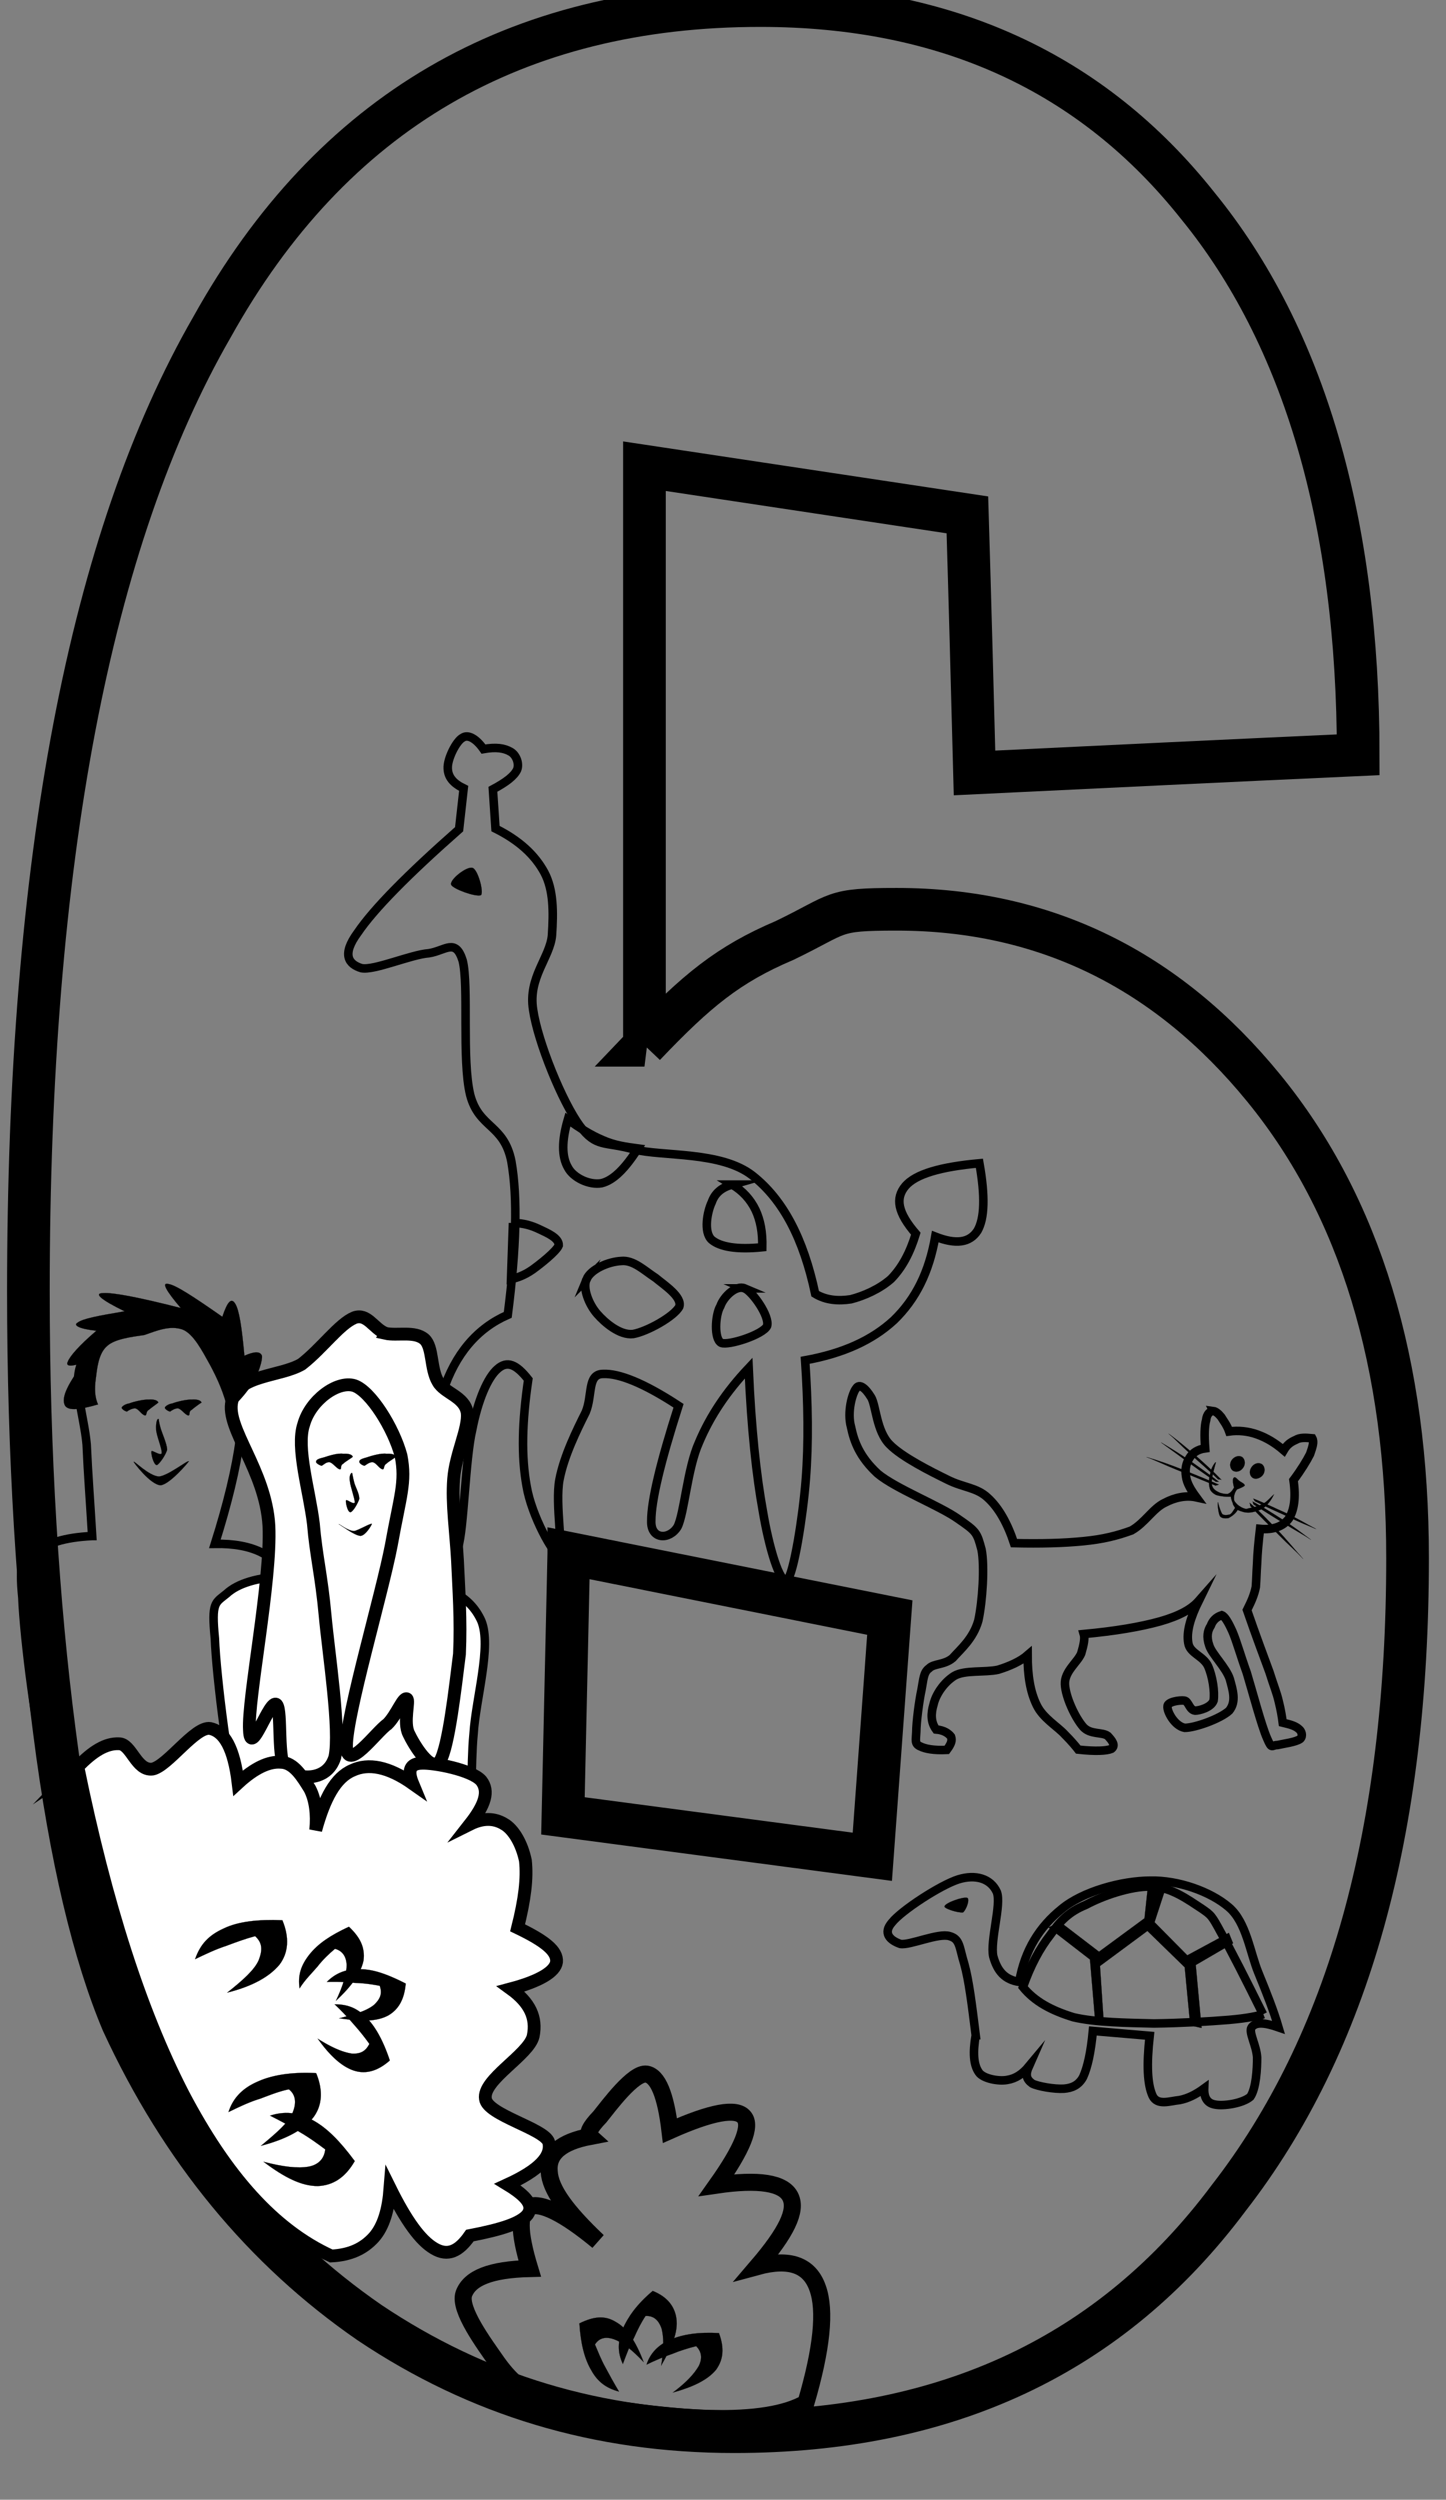 <?xml version="1.0"?>
<svg xmlns="http://www.w3.org/2000/svg" width="339" height="586" viewBox="0 0 339 586">
  <rect x="0" y="0" width="339" height="586" fill="#808080" stroke="none"/>
  <path stroke-width="10" stroke="#000" d="M133.349 364.129c-.45 20.47-.91 41.02-1.37 61.56 24.13 3.2 48.32 6.39 72.53 9.59 1.37-18.64 2.73-37.36 4.1-56.08-25.03-5.02-50.14-10.05-75.26-15.07zm17.74-119.09c12.17-12.78 19.63-18.95 32.87-24.58 13.24-6.39 10.8-7.3 26.25-7.3 34.78 0 63.47 14.23 86.07 41.93 22.67 27.77 33.71 64.68 33.71 110.18 0 64-13.78 113.76-41.93 149.99-27.62 36.98-66.21 54.79-115.9 54.79-31.96 0-60.11-8.53-85.527-25.57-24.808-17.12-44.137-40.56-57.91-70.39-6.62-15.68-12.174-38.43-15.978-68.26-3.882-29.9-6.088-64.68-6.088-103.11 0-100.9 14.382-176.31 43.069-226.08C77.806 26.19 120.869 1.307 178.245 1.307c43.6 0 77.77 15.676 102.58 46.951 24.88 30.514 37.59 73.891 37.59 128.68-29.98 1.37-59.96 2.81-89.95 4.26-.53-20.17-1.06-40.33-1.67-60.5-25.19-3.8-50.45-7.61-75.71-11.41v135.75l.004.001z" fill="none"/>
  <path stroke="#000" stroke-width="4" stroke-miterlimit="10" d="M125.173 561.483c-3.04-1.3-5.93-3.88-8.67-7.76-2.97-4.27-8.98-12.33-7.76-15.98 1.37-3.73 6.24-5.71 15.44-5.94-2.66-8.75-2.66-13.39 0-14.53 2.67-.99 7.99 1.52 15.98 8.14-7.38-7-11.18-12.18-11.41-16.36-.38-4.19 2.81-6.93 9.59-8.22-.76-.69 0-2.21 2.28-4.57 2.21-2.74 7.91-10.5 10.96-10.04 2.66.46 4.49 4.87 5.48 13.24 9.74-4.34 15.52-5.4 17.35-3.2 1.82 2.06-.31 7.38-6.4 15.98 9.82-1.44 15.68-.53 17.28 2.74s-.99 8.45-7.76 16.36c7.53-2.05 12.25-.38 14.15 5.03 1.9 5.25.99 14.22-2.74 26.93-4.64 2.67-12.02 3.88-22.75 3.66-10.73-.38-24.2-2.21-41.02-5.48z" fill="none"/>
  <path stroke="#000" stroke-width=".035" stroke-miterlimit="10" fill-rule="evenodd" d="M145.113 560.643c-2.89-.76-4.95-2.21-6.47-4.95-1.67-2.81-2.51-6.39-2.81-11.03 3.27-1.6 5.93-1.98 8.6-.3 2.58 1.44 4.64 4.56 6.46 9.36-2.81-2.97-5.02-4.65-6.92-5.33-1.9-.69-3.5-.38-4.49 1.22.76 1.75 1.37 3.42 2.43 5.33.92 1.74 1.98 3.64 3.2 5.7z"/>
  <path stroke="#000" stroke-width=".035" stroke-miterlimit="10" fill-rule="evenodd" d="M146.023 554.173c-1.29-2.74-1.21-5.25-.07-8.14 1.29-2.89 3.27-5.78 7.07-8.98 3.43 1.37 5.18 3.65 5.56 6.54.38 3.05-.91 6.32-3.58 10.96.69-3.96.61-6.77.08-8.75-.69-1.9-1.83-2.97-3.73-2.89-.99 1.44-1.9 3.27-2.74 5.17-.99 1.76-1.75 3.88-2.59 6.09z"/>
  <path stroke="#000" stroke-width=".035" stroke-miterlimit="10" fill-rule="evenodd" d="M151.583 554.323c.83-2.66 2.81-4.71 5.63-5.85 2.74-1.22 6.62-1.83 11.34-1.53 1.29 3.5 1.06 6.17-.69 8.6-1.9 2.29-5.17 3.96-10.12 5.33 3.27-2.44 5.02-4.41 6.09-6.24.91-1.9.61-3.35-.61-4.64-1.83.46-3.8 1.06-5.63 1.82-2.05.69-3.96 1.52-6.01 2.51z"/>
  <path stroke-width="2" stroke="#000" d="M101.243 361.273c-1.22-14.53-.46-26.1 2.59-35 2.89-8.91 8.06-14.92 15.21-18.04 1.98-15.6 2.36-27.32.84-35.99-1.75-8.75-7.61-7.69-9.66-15.6-1.98-8.22-.3-25.64-1.75-31.43-1.67-5.4-4.03-2.36-7.92-1.75-4.257.31-12.855 4.11-15.822 3.5-2.97-.91-4.72-3.12-.836-8.37 3.728-5.48 11.64-13.54 23.738-24.2l1.07-9.58c-2.51-1.22-3.65-2.67-3.73-4.64-.15-2.21 1.98-6.47 3.5-7.24 1.22-.83 3.12.16 4.87 2.67 2.97-.53 4.87-.23 6.32.61 1.29.68 2.13 2.66 1.59 4.18-.68 1.52-2.58 2.97-5.7 4.64l.61 9.21c5.47 2.74 9.2 6.09 11.49 10.35 2.12 4.03 2.12 9.21 1.75 14.69-.46 5.17-5.64 9.89-4.42 17.42 1.07 7.46 6.78 21.54 10.96 27.24 3.88 5.18 5.71 3.58 12.56 5.49 6.84 1.74 20.54.37 27.92 6.16 7.16 5.63 11.95 14.76 14.69 27.7 2.51 1.52 5.4 1.75 8.37 1.29 2.97-.76 6.7-2.36 9.44-4.79 2.58-2.67 4.41-6.09 5.78-10.58-4.26-4.95-4.87-8.3-2.44-11.19 2.44-2.81 8.22-4.49 17.35-5.32 1.37 7.76 1.22 12.93-.45 15.82-1.83 2.82-5.03 3.28-9.9 1.37-1.44 8.3-4.56 14.61-9.66 19.56-5.17 4.79-12.02 7.84-20.85 9.44.68 9.97.84 19.4.15 28-.68 8.67-2.81 21.99-4.34 23.51-1.75 1.14-4.34-7.91-5.7-16.05-1.53-8.37-2.74-19.48-3.35-33.64-5.1 5.41-8.98 11.11-11.64 17.43-2.74 6.09-3.43 16.59-5.03 19.78-1.9 3.12-6.31 3.05-6.16-1.37 0-4.79 2.13-13.69 6.39-27.01-8.22-5.4-14-7.61-17.65-7.46-3.81 0-2.44 4.95-4.11 8.98-1.98 3.96-5.1 10.2-6.16 15.83-1.07 5.55 1.06 17.35-.08 17.73-1.3-.08-6.47-9.29-7.61-16.21-1.29-7-1.07-15.14.38-25.03-2.82-3.58-4.95-4.49-7.23-2.44-2.28 1.98-4.56 7.23-5.93 14.31-1.6 6.85-1.91 23.05-3.28 27.47-1.67 4.26-3.73 3.88-6.16-1.45z" fill="none"/>
  <path stroke="#000" stroke-width="2" stroke-miterlimit="10" fill="none" d="M120.263 286.703c2.51 0 4.41.61 6.31 1.52 1.76.84 4.5 1.98 4.42 3.73-.53 1.37-4.26 4.33-6.17 5.7-1.97 1.37-3.65 1.91-5.02 2.21.15-4.34.31-8.75.46-13.16zM133.123 262.463c-1.44 4.94-1.44 8.67 0 11.18 1.22 2.44 5.03 4.26 7.92 3.73 2.81-.69 5.55-3.5 8.52-8.14-2.89-.38-5.55-.76-8.29-1.98-2.9-1.22-5.33-2.82-8.15-4.79zM171.642 277.695c-2.44.69-4.04 1.98-4.8 4.19-.99 2.05-1.98 6.92 0 8.75 1.98 1.68 5.94 2.36 11.87 1.75.08-3.5-.45-6.32-1.59-8.75-1.22-2.51-3.05-4.49-5.48-5.94zM137.485 299.95c-.92 1.97.53 5.85 2.58 8.14 1.6 1.83 5.18 5.02 8.37 4.64 3.35-.61 9.59-4.11 10.81-6.39.76-2.29-3.43-5.02-5.56-6.78-2.58-1.67-5.17-4.26-8.06-3.95-2.97.15-7.15 1.9-8.14 4.34zM174.584 302.028c-1.98-.84-4.87 1.82-5.71 4.18-1.22 2.06-1.52 7.76.23 8.6 1.67.68 9.74-1.9 10.73-3.95.68-2.29-3.43-8.07-5.25-8.83z"/>
  <path stroke="#000" stroke-width=".035" stroke-miterlimit="10" fill-rule="evenodd" d="M110.793 203.453c-1.37-.46-5.48 2.81-5.02 3.95.38.99 5.86 2.97 7 2.44.68-.84-.76-6.01-1.98-6.39z"/>
  <path stroke="#000" stroke-width="2" stroke-miterlimit="10" d="M21.61 360.087c-6.543.31-10.805 1.68-13.622 4.11-2.662 2.28-3.575 1.75-2.74 10.43.306 8.75 3.352 33.4 5.936 41.09 2.436 7.3 5.558 8.37 9.059 3.19l1.824 41.02 38.353-3.2-5.937-37.36c4.414 3.04 7.61 2.74 9.588-.91 1.827-3.81 1.066-13.7 1.827-21.46.686-8.37 4.108-20.4 1.75-26.41-2.74-5.93-8.22-8.82-17.272-8.67 6.01-19.03 7.836-32.57 5.479-41.48-2.36-8.9-13.7-11.33-19.632-11.41-6.318-.23-14.08 4.87-16.818 9.97-2.74 4.79.305 12.71.912 19.63.304 7 .836 13.78 1.293 21.46z" fill="none"/>
  <path fill="#fff" stroke="#000" stroke-width="2" stroke-miterlimit="10" fill-rule="evenodd" d="M66.81 369.493c-6.467.3-11.032 1.67-13.695 4.11-2.665 2.2-3.58 1.9-2.74 10.5.304 8.6 3.347 33.33 5.934 41.01 2.434 7.31 5.479 8.37 9.132 3.2l1.827 41.02 38.275-3.13-5.94-37.44c4.42 3.05 7.61 2.74 9.59-.91 1.83-3.88 1.07-13.47 1.83-21.38.53-8.29 4.26-20.55 1.83-26.48-2.67-5.94-8.45-8.83-17.353-8.68 5.553-18.87 7.383-32.49 5.473-41.47-2.13-9.05-12.247-10.81-16.89-12.33-4.564-1.9-8.063-1.29-10.5 2.74-2.584 3.96-4.03 13.62-4.944 21.92-1.22 8.29-1.83 17.12-1.83 27.32z"/>
  <path fill="#fff" stroke="#000" stroke-width="3" stroke-miterlimit="10" fill-rule="evenodd" d="M90.367 312.573c2.737.61 6.852-.61 9.132 1.37 2.05 1.83 1.37 6.92 3.19 9.97 1.52 2.74 6.24 3.42 6.85 7.3.38 3.73-2.74 9.59-3.19 15.53-.46 5.78.53 12.17.91 19.17.3 6.77.83 13.85.46 21.84-.99 7.84-2.52 21.69-4.57 25.11-2.05 2.97-6.16-3.95-7.305-6.39-1.37-2.66.227-7.84-.458-8.22-.911-.46-2.434 3.88-4.566 5.94-2.663 1.82-9.662 11.72-9.586 5.02 0-7.38 8.294-35.46 10.5-46.95 2.054-11.49 3.5-14.77 2.284-21.01-1.751-6.54-7.152-15.14-10.96-16.43-4.033-1.22-10.347 3.5-11.87 9.13-1.825 5.4 1.369 15.6 2.285 23.28.607 7.31 1.9 12.18 2.737 21.39.837 9.13 3.653 27.09 2.283 33.33-1.901 6.01-8.827 5.02-11.337 3.19-2.284-2.28-.992-13.92-2.284-15.52-1.598-1.75-6.163 12.94-6.39 5.94-.46-7.23 5.172-34.93 4.563-47.87-.761-13.09-10.195-22.83-8.676-29.22 1.297-6.24 11.34-5.71 16.36-8.67 4.72-3.66 8.828-9.44 12.328-10.89 3.048-1.14 4.494 2.52 7.31 3.66z"/>
  <path fill="#fff" stroke="#000" stroke-width="3" stroke-miterlimit="10" fill-rule="evenodd" d="M18.236 414.183c3.5-3.65 6.619-5.55 9.665-5.4 2.89 0 4.03 6.39 7.835 5.94 3.578-.69 10.045-10.12 13.546-9.52 3.274.69 5.558 4.57 6.543 12.79 3.88-3.58 7.228-5.1 10.044-4.87 3.045.07 5.025 3.42 6.775 6.24 1.293 2.51 1.75 5.93 1.369 9.66 2.054-7.46 4.643-12.33 8.598-14 3.73-1.75 8.447-.91 14.156 3.12-1.296-3.12-.61-4.72 2.054-4.79 2.812-.16 11.794 1.52 14.004 4.1 1.9 2.44.91 5.64-2.67 10.2 3.05-1.52 5.71-1.45 7.99-.08 2.21 1.22 4.19 4.57 5.03 8.6.45 4.19-.15 9.06-1.83 15.76 6.32 3.04 9.36 5.4 9.13 7.99-.3 2.28-3.88 4.49-10.73 6.31 4.41 3.2 6.16 6.7 5.25 11.11-1.06 4.42-11.95 10.2-11.19 14.69.46 3.8 13.93 7 14.85 10.19.75 3.35-2.37 6.55-9.67 9.9 4.49 2.74 6.17 4.87 4.72 7-1.6 2.05-6.01 3.5-13.55 4.95-2.58 3.72-5.172 4.94-8.368 3.04-3.272-1.9-6.621-6.62-10.348-14.15-.382 4.94-1.447 8.9-3.805 11.56-2.435 2.67-5.556 4.11-9.97 4.34-13.467-6.16-24.654-18.8-34.7-37.9-9.964-19.32-18.11-44.51-24.728-76.78z"/>
  <path stroke="#000" stroke-width=".035" stroke-miterlimit="10" fill-rule="evenodd" d="M45.734 459.283c1.216-3.5 3.194-5.63 6.772-7.23 3.348-1.6 7.914-2.13 13.697-1.9 1.673 4.03 1.445 7.61-.684 10.42-2.283 2.74-6.166 5.03-12.254 6.55 3.654-2.89 6.393-5.33 7.383-7.61.91-2.36.91-4.03-.836-5.63-2.284.61-4.338 1.37-6.774 2.28-2.36.76-4.793 1.91-7.304 3.12zM70.235 466.133c-.456-3.04.303-5.4 2.283-7.92 2.053-2.58 4.869-4.48 9.283-6.54 2.665 2.51 3.807 4.87 3.426 7.92-.61 2.89-2.665 5.93-6.468 9.43 1.674-3.5 2.51-6.39 2.51-8.37-.075-1.98-.99-3.35-2.738-3.8-1.447 1.22-2.815 2.51-4.111 4.18-1.293 1.52-2.968 3.12-4.185 5.1z"/>
  <path stroke="#000" stroke-width=".035" stroke-miterlimit="10" fill-rule="evenodd" d="M76.628 464.613c2.053-2.06 4.488-3.05 7.609-2.97 3.12-.08 6.543 1.14 10.882 3.35-.305 3.58-1.598 6.08-4.187 7.53-2.814 1.45-6.316 1.37-11.415.61 3.959-.99 6.393-1.75 8.144-3.12 1.52-1.44 1.98-2.66 1.368-4.49-1.977-.38-3.728-.61-5.858-.68a45.39 45.39 0 00-6.543-.23z"/>
  <path stroke="#000" stroke-width=".035" stroke-miterlimit="10" fill-rule="evenodd" d="M78.452 469.863c2.892 0 5.176.76 7.459 3.12 2.132 2.13 3.958 5.48 5.48 10.04-2.665 2.36-5.403 3.27-8.22 2.44-2.815-.84-5.708-3.35-8.673-7.54 3.348 2.13 5.934 3.2 8.064 3.5 2.133.08 3.199-.68 4.033-2.28a52.247 52.247 0 00-3.651-4.56c-1.294-1.53-2.894-3.2-4.492-4.72zM53.57 495.123c1.066-3.35 3.348-5.63 6.85-7.15 3.348-1.52 7.913-2.28 13.696-1.98 1.674 4.03 1.446 7.61-.684 10.42-2.283 2.82-6.164 5.03-12.253 6.62 3.654-3.04 6.393-5.4 7.38-7.68.915-2.13.915-4.19-.835-5.56-2.282.46-4.336 1.3-6.771 2.21-2.514.76-4.871 1.91-7.383 3.12z"/>
  <path stroke="#000" stroke-width=".035" stroke-miterlimit="10" fill-rule="evenodd" d="M63.309 495.963c3.274-1.07 6.47-.84 9.893.99 3.425 1.83 6.467 4.94 9.969 9.66-2.284 3.96-5.174 5.71-8.674 5.86-3.731 0-7.688-1.9-12.71-5.7 4.642 1.21 8.067 1.59 10.579 1.14 2.359-.46 3.653-1.91 3.882-4.04-1.83-1.37-3.807-2.81-5.938-4.03-2.13-1.37-4.565-2.66-7.001-3.88zM74.116 342.633c0-.46.609-.69 1.825-.99.99-.31 3.196-1.07 4.567-.84 1.142-.08 1.979.15 2.206.68-.227.31-1.673 1.07-2.283 1.68-.762.38-.23 1.29-.762 1.29-.76-.15-1.673-1.59-2.435-1.67-.76-.08-1.368.61-1.825.84-.61-.16-1.445-.69-1.293-.99zM84.237 342.633c0-.46.685-.69 1.75-.99.912-.31 3.424-1.07 4.642-.84 1.142-.08 1.976.15 2.206.68-.23.31-1.674 1.07-2.283 1.68-.684.38-.38 1.29-.84 1.29-.834-.15-1.52-1.59-2.355-1.67-.685-.08-1.524.61-1.905.84-.683-.16-1.292-.69-1.215-.99zM82.562 345.293s.153.91.457 2.13c.229 1.07 1.219 2.59 1.219 3.96-.381 1.14-1.446 2.96-2.054 3.12-.762.07-1.22-2.59-1.067-2.74.077-.46 1.75 1.06 2.055.46 0-.99-1.066-3.81-1.142-4.95-.23-1.3.229-2.06.532-1.98zM79.443 357.313c-.23-.3 2.13 1.6 3.576 1.6.99-.15 4.034-1.98 4.186-1.67 0 .07-1.37 2.66-2.662 2.81-1.525-.07-4.796-2.66-5.1-2.74zM28.536 330.003c0-.23.685-.84 1.75-1 .91-.38 3.423-.98 4.64-.91 1.14-.07 1.98.15 2.21.69-.23.22-1.677 1.22-2.284 1.75-.686.38-.382 1.29-.838 1.29-.838-.15-1.523-1.6-2.36-1.67-.683 0-1.521.45-1.901.76-.685-.15-1.293-.76-1.217-.91zM38.654 330.003c0-.23.686-.84 1.75-1 .915-.38 3.427-.98 4.643-.91 1.142-.07 1.98.15 2.207.69-.38.22-1.75 1.22-2.357 1.75-.763.38-.23 1.29-.763 1.29-.761-.15-1.675-1.6-2.436-1.67-.761 0-1.368.45-1.826.76-.684-.15-1.292-.76-1.218-.91zM37.209 332.663c0 .07.076.99.533 2.43.305.99 1.37 3.35 1.446 4.72-.304 1.3-1.903 3.5-2.436 3.65-.76-.07-1.447-2.81-1.218-3.27.077-.3 2.132 1.14 2.36.53.227-.91-1.371-4.49-1.293-5.78-.078-1.37.228-2.51.608-2.28z"/>
  <path stroke="#000" stroke-width=".035" stroke-miterlimit="10" fill-rule="evenodd" d="M31.35 342.703c-.153-.53 3.576 3.35 5.935 3.43 2.207-.23 6.697-3.88 7-3.58-.226.38-4.488 5.4-6.618 5.63-2.362-.07-6.316-5.32-6.316-5.48zM22.979 329.233c-.76-1.67-.836-3.65-.533-5.93.305-2.44.61-6.01 2.665-7.76 1.826-1.68 5.707-2.13 8.75-2.59 3.046-1.07 6.01-2.28 8.903-1.29 2.586.99 4.642 5.02 6.467 8.29 1.75 3.27 3.274 6.62 4.264 10.88 2.587-2.28 4.412-4.49 5.783-6.62 1.369-2.43 2.28-5.25 2.13-6.39-.383-1.06-1.751-1.06-4.111 0-.605-6.7-1.215-10.65-2.13-12.17-.91-1.52-1.824-.61-3.042 3.04-6.85-4.79-10.958-7.46-12.632-7.69-1.676-.45-.61 1.53 2.89 5.63-10.12-2.58-15.903-3.65-18.186-3.49-2.284 0-.607 1.52 5.024 4.26-6.317 1.06-9.893 1.75-11.034 2.66-1.066.61.305 1.45 4.412 1.9-4.106 3.5-6.237 6.01-6.696 7.23-.607 1.14.76 1.29 3.806.15-3.73 4.95-5.175 7.92-4.642 9.74.455 1.75 3.196 1.52 7.912.15z"/>
  <path stroke="#000" stroke-width="2" stroke-miterlimit="10" d="M228.743 477.093c-.91-7.31-1.6-12.86-2.66-16.67-1.22-3.95-.99-5.86-3.43-6.54-2.66-.84-9.36 2.21-11.56 1.83-2.44-.84-4.19-2.52-1.98-5.03 2.2-2.81 11.41-8.82 15.6-10.12 3.95-1.22 7.53-.23 8.98 2.97 1.14 2.89-1.6 11.34-.84 15.07.99 3.57 2.74 5.48 6.09 6.01 1.29-7.54 4.87-13.01 9.89-17.05 4.95-4.18 14.23-6.69 20.85-6.69 6.47-.16 14.08 2.51 18.42 6.24 4.1 3.5 4.94 10.57 6.92 15.37 1.9 4.64 3.58 8.9 4.72 12.78-3.5-1.22-5.41-1.22-6.32 0-.76 1.14 1.14 4.19 1.3 7.08 0 2.59-.23 7.23-1.6 9.21-1.91 1.59-6.32 2.2-8.22 1.82-1.9-.3-2.67-1.67-2.59-3.8-1.98 1.44-3.8 2.36-5.78 2.74-2.29.22-5.18 1.37-6.32-.99-1.21-2.67-1.44-7.16-.68-14.08l-13.32-1.14c-.46 4.94-1.22 8.44-2.28 10.8-1.07 1.98-2.67 2.59-4.49 2.74-2.21.15-6.17-.53-7.46-1.22-1.45-1.06-1.6-2.13-.76-4.03-1.52 1.83-3.12 2.89-5.1 3.2-2.05.38-5.63-.31-6.62-1.75-1.29-1.83-1.45-4.64-.76-8.75z" fill="none"/>
  <path stroke="#000" stroke-width="2" stroke-miterlimit="10" fill="none" d="M296.1 472.207c-1.232.384-3.613.918-7.992 1.302-4.6.383-11.442.767-17.576.847-6.377-.161-13.672-.232-18.888-1.463-5.226-1.614-9.06-3.682-11.825-7.062 1.766-5.065 3.915-9.06 6.447-12.29 2.23-3.137 4.298-5.367 8.294-6.982 3.995-2.149 10.443-4.379 15.205-4.298 4.601 0 8.748 3.067 11.815 5.065 2.462 1.685 2.462 1.685 4.762 5.913 2.382 4.227 5.53 10.443 9.757 18.968z"/>
  <path stroke="#000" stroke-width=".035" stroke-miterlimit="10" fill-rule="evenodd" d="M245.783 451.823l9.75 7.54 1.29 15.29 1.98.08-.92-13.85 11.11-8.22 8.75 8.52 1.3 13.62 2.66.61-1.37-14.76 8.75-5.1-.99-2.44-9.74 5.26-7.68-7.76 2.66-8.15-4.26.15-.76 7.08-10.66 7.84-9.05-6.93-2.81 1.22h-.01zM226.763 444.903c-.99-.31-5.1 1.14-5.33 1.98-.22.53 3.28 1.6 4.34 1.44.76-.61 1.67-3.11.99-3.42z"/>
  <path stroke="#000" stroke-width="2" stroke-miterlimit="10" d="M284.443 330.781c.53.07 1.14.53 1.83 1.37.45.76 1.37 1.9 1.9 3.42 2.13-.3 4.41-.07 6.54.69s4.11 1.9 6.24 3.73c.76-1.3 1.6-1.91 2.82-2.44.99-.61 2.28-.53 3.88-.38.46.84.08 1.98-.53 3.73-.77 1.52-2.06 3.65-3.88 6.09.6 4.11.15 7-1.07 8.98-1.29 1.82-3.65 2.73-6.77 2.43-.38 3.27-.61 5.71-.69 8.14-.15 2.13-.15 3.58-.3 5.48-.38 1.9-1.07 3.43-2.06 5.41 2.13 6.16 3.88 10.8 5.25 14.53 1.15 3.65 1.68 4.72 2.21 7 .46 1.83.76 3.65.91 4.87 1.91.46 2.97.76 3.81 1.52.61.46.99 1.6.3 2.29-.99.76-4.03 1.14-5.33 1.44-1.44 0-1.29 1.14-2.43-1.52-1.29-2.82-3.58-11.49-4.79-15.45-1.53-4.26-2.37-7.38-3.35-9.66-.99-2.21-1.83-3.58-2.51-3.81-1.37.46-2.13 1.3-2.59 2.51-.69 1.07-1.07 2.52-.31 4.65.61 1.97 3.96 5.17 4.8 7.83.68 2.51 1.6 5.25-.15 7.39-2.06 1.9-7.99 4.03-10.43 4.03-2.43-.46-4.18-3.88-4.03-5.03-.08-1.06 2.81-1.52 3.96-1.36.99.15 1.14 2.2 2.51 2.36.91 0 3.73-.69 4.33-2.36.31-2.06-.22-5.63-1.29-8.07-1.14-2.43-4.26-2.97-4.64-5.4-.46-2.67.46-5.86 2.44-9.9-1.68 1.91-4.5 3.5-9.06 4.8-4.64 1.29-10.5 2.28-17.88 2.97.3.99 0 2.51-.61 4.56-.84 2.06-3.96 4.19-3.81 7.23.15 2.97 2.36 7.76 4.27 9.97 1.67 1.9 4.49 1.14 5.78 2.13.91.99 1.98 2.21.83 3.04-1.14.46-3.72.61-7.76.16-.53-.69-1.59-1.98-3.19-3.58-1.75-1.9-5.1-3.81-6.55-6.85-1.52-3.12-2.13-6.93-2.13-11.72-1.67 1.45-4.18 2.59-6.92 3.43-3.05.68-7.84 0-10.27 1.44-2.44 1.52-4.34 4.34-4.87 6.7-.61 2.05-.69 4.11.6 5.86 1.91.15 2.97.99 3.5 1.67.31.91.08 1.68-.99 3.12-3.04.15-5.02-.23-6.24-.83-1.36-.61-.98-1.45-.91-3.35 0-2.29.69-7.54 1.22-9.9.46-2.43.46-4.1 1.75-5.02 1.14-1.21 3.58-.76 5.56-2.43 1.82-2.06 4.79-4.49 6.01-8.76.99-4.48 1.52-12.78.76-16.66-1.07-4.03-1.22-4.26-5.41-7.15-4.33-3.12-14.76-7.15-18.94-10.66-4.27-3.95-5.56-7.6-6.25-10.95-.98-3.5.31-7.99 1.22-9.06.69-1.14 2.06-.23 3.5 2.13 1.15 1.91 1.22 7.92 4.34 11.04 2.89 2.96 9.59 6.31 13.62 8.29 3.65 1.83 6.77 1.75 9.36 4.19 2.59 2.36 4.64 6.01 6.17 10.65 6.31.15 11.64 0 16.28-.46 4.64-.45 7.91-1.29 11.26-2.51 3.12-1.75 5.03-5.17 7.77-6.47 2.43-1.29 5.02-1.82 7.45-1.29-1.29-1.75-2.21-3.27-2.43-4.87-.31-1.83.07-3.2.83-4.41.69-1.14 1.91-1.98 3.66-2.21-.23-3.04-.16-5.25.22-6.62.16-1.52.99-2.13 1.68-2.13z" fill="none"/>
  <path stroke="#000" stroke-width=".035" stroke-miterlimit="10" fill-rule="evenodd" d="M296.083 345.753c-.61.83-1.75 1.14-2.43.68-.76-.53-.84-1.67-.23-2.51.61-.91 1.67-1.14 2.43-.68.69.53.84 1.67.23 2.51zM291.443 344.073c-.61.92-1.67 1.14-2.43.69-.69-.54-.84-1.68-.23-2.51.61-.84 1.67-1.14 2.43-.69.69.53.84 1.68.23 2.51zM298.673 350.313c-.99.84-1.75 1.91-2.89 2.36-1.37.69-2.66.76-3.58 1.07-.99-.16-1.67-.69-2.05-.99-.54-.53-.92-.91-.84-1.45-.08-.53.15-1.44.68-2.13.99-.38 1.6-.68 1.83-.91 0-.38-.61-.69-.99-.91-.68-.39-1.22-1.37-1.6-.92-.22.16-.3.92.08 2.29-.53.91-.84 1.21-1.52 1.52-.61 0-1.6-.15-2.13-.46-.92-.46-1.45-.91-1.6-1.98-.08-1.37.84-4.49.99-4.94 0-.46-1.22 1.37-1.3 2.51-.3.99-.45 2.43-.15 3.5.15.68.76 1.22 1.52 1.6.77.23 1.91.45 3.43.38.07.45.23 1.06.46 1.52 0 .46.45.83.53 1.14-.46.68-.76 1.29-1.22 1.52-.61.15-1.29.23-1.75-.07-.46-.61-1.07-2.82-.99-2.82-.23 0 0 2.44.38 3.2.31.61 1.29.68 2.06.53.53-.3 1.52-.84 2.13-1.9.91.38 1.75.68 2.81.61.84-.08 2.44-.46 3.35-1.14.99-.85 1.67-1.68 2.36-3.13z"/>
  <path stroke="#000" stroke-width=".035" stroke-miterlimit="10" fill-rule="evenodd" d="M286.343 346.893c-1.98-2.06-4.11-3.96-6.08-5.71-2.06-1.75-4.27-3.65-6.32-5.1 1.6 1.3 3.04 2.9 5.17 4.8 1.75 1.67 4.19 3.65 6.47 5.93.23 0 .46 0 .76.08zM285.733 347.353c-2.28-1.75-4.41-3.28-6.69-4.88-2.36-1.59-4.64-3.04-6.85-4.33 1.6 1.21 3.5 2.51 5.71 4.18 2.13 1.52 4.41 3.2 7.15 5.03h.68zM285.733 348.033c-2.89-1.29-5.7-2.36-8.44-3.5-2.89-1.14-5.63-2.13-8.53-2.97 2.06.76 4.57 1.98 7.23 3.04 2.74 1.07 5.64 2.29 8.98 3.66.23-.08.46-.15.76-.23zM293.803 351.303c2.59.99 5.02 2.21 7.61 3.35 2.44 1.14 4.72 2.51 7.15 3.8-1.97-.83-4.1-1.67-6.39-2.81-2.51-1.14-5.17-2.28-7.99-3.73-.08-.15-.23-.38-.38-.61zM293.653 351.993c2.43 1.29 4.79 2.81 7.07 4.26 2.29 1.44 4.49 3.12 6.62 4.71-1.67-1.14-3.95-2.35-6.01-3.65-2.43-1.44-4.64-2.89-7.45-4.64-.08-.23-.16-.45-.23-.68zM292.963 352.293c2.36 1.98 4.34 4.11 6.55 6.39 2.05 2.13 3.95 4.49 6.01 6.78-1.52-1.68-3.65-3.51-5.56-5.48-2.13-2.13-4.41-4.34-6.84-6.93 0-.23-.08-.46-.16-.76z"/>
</svg>
